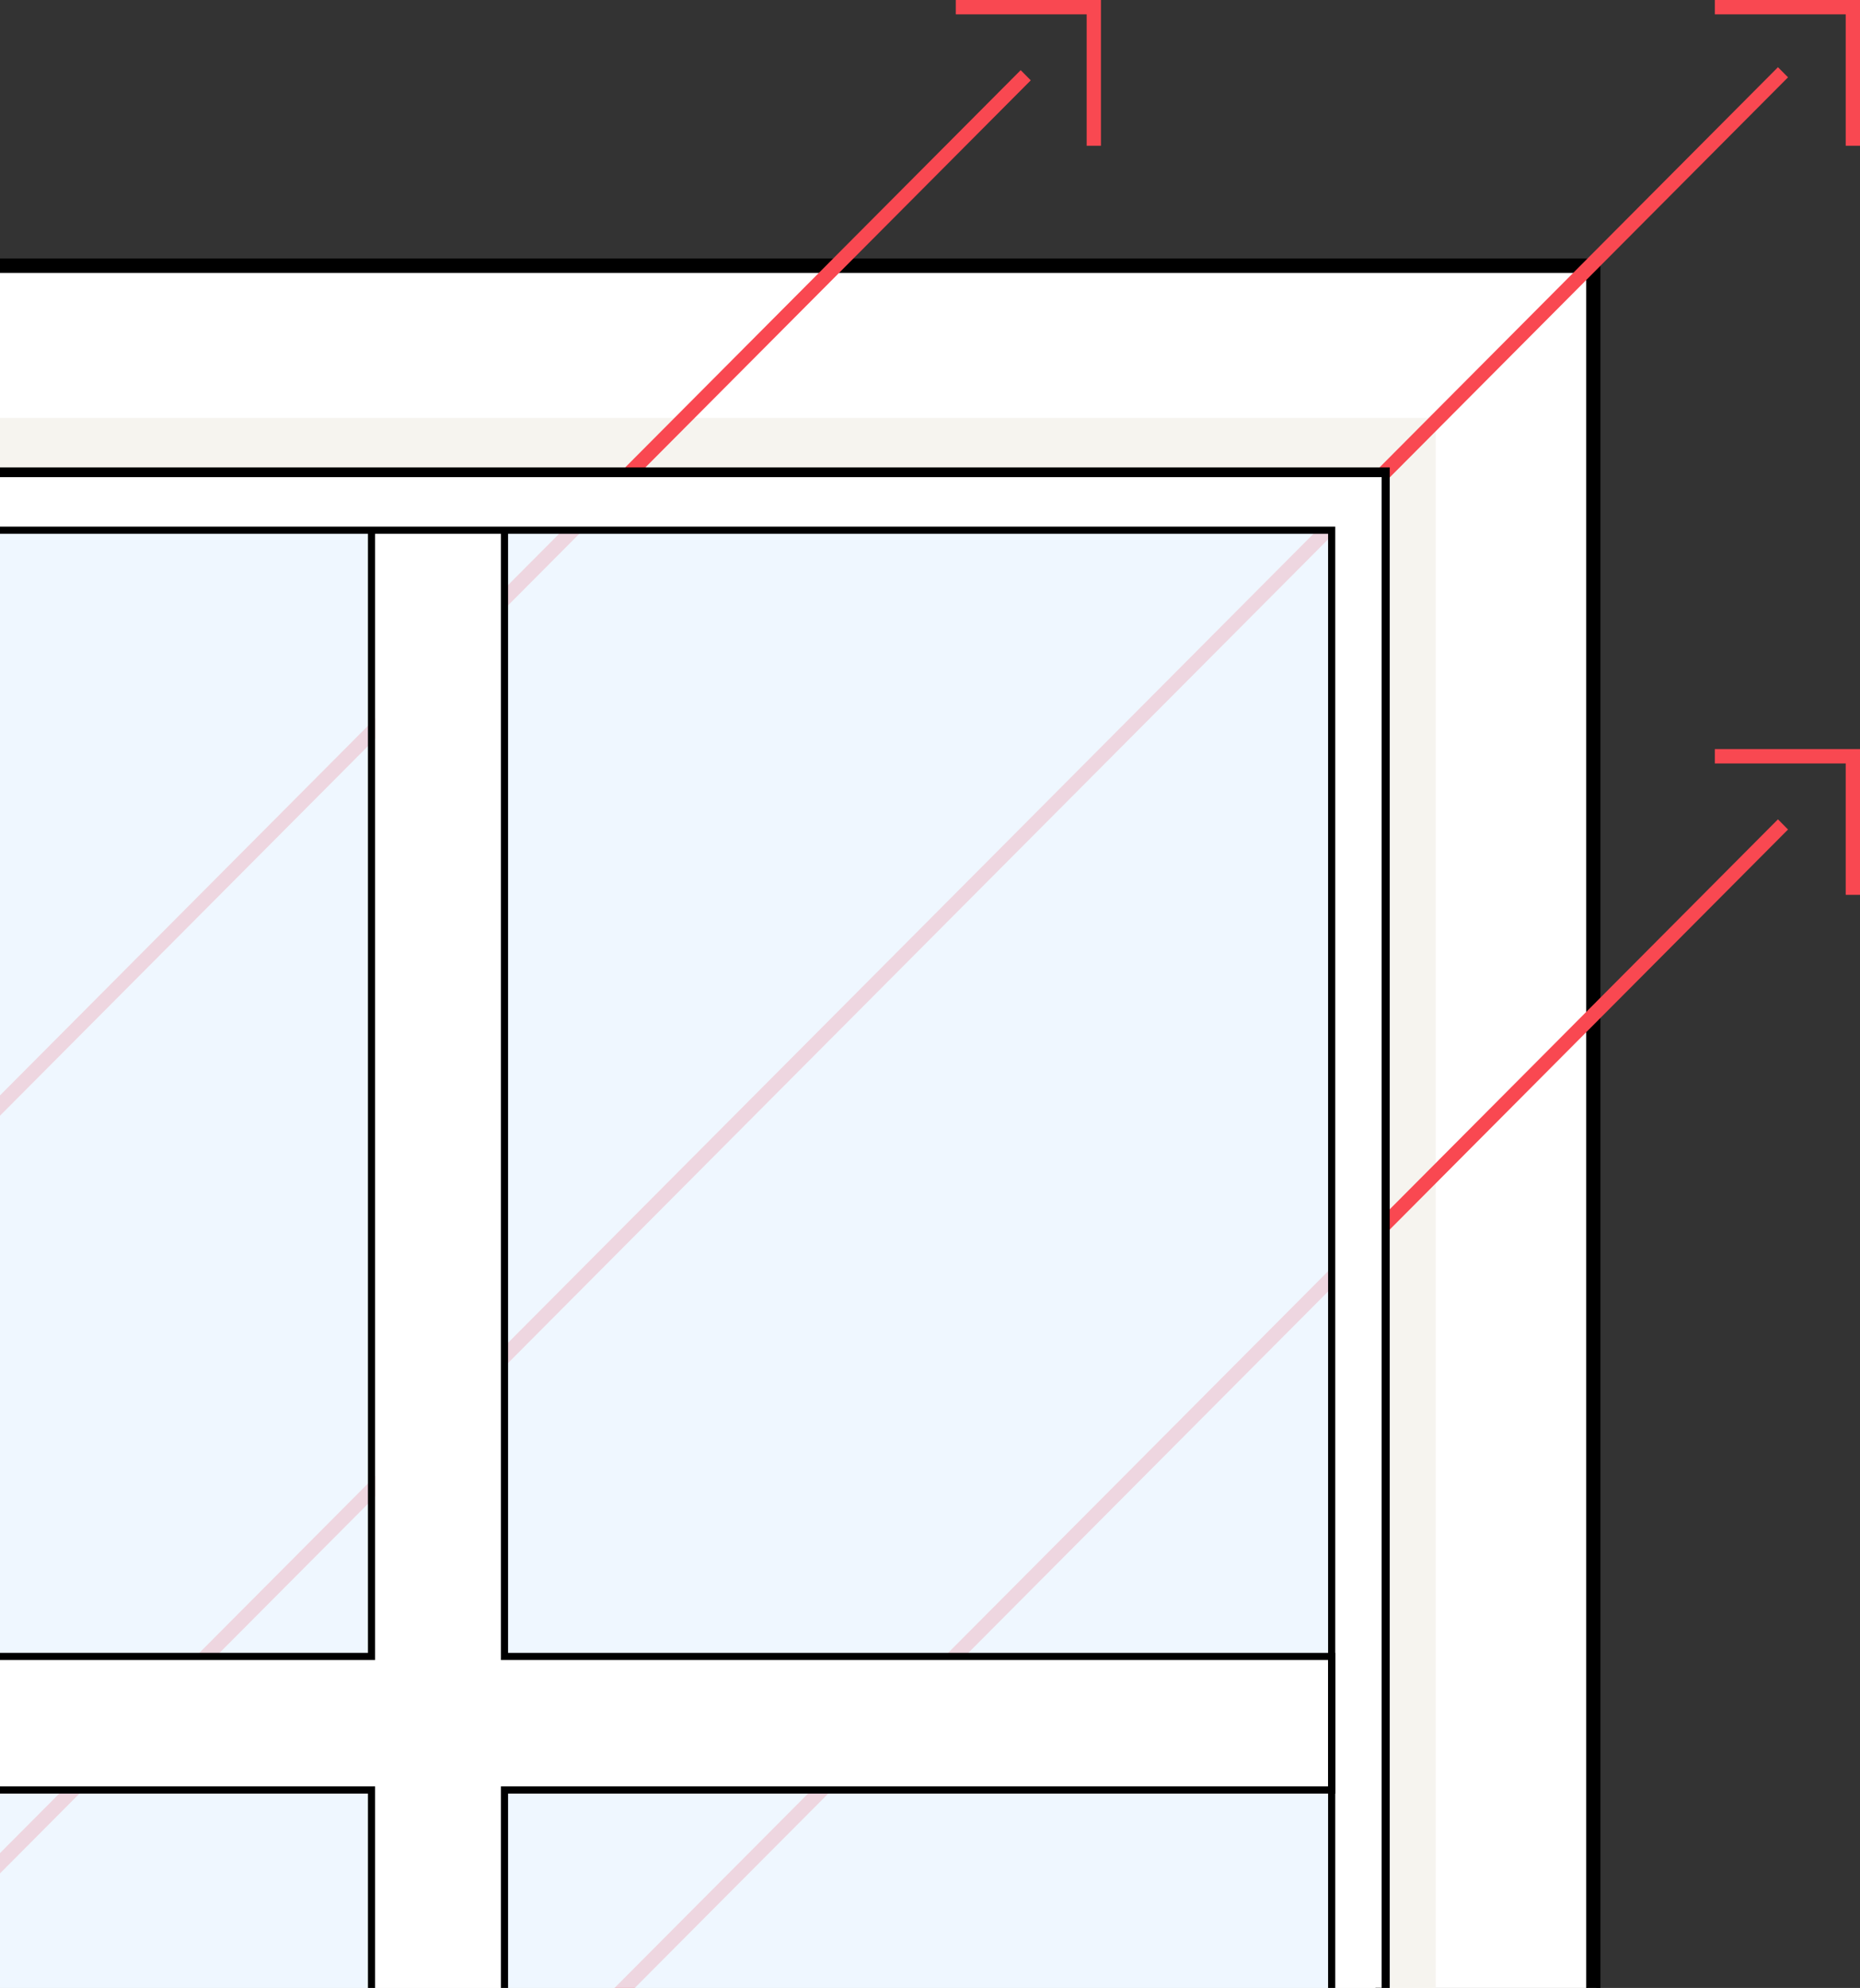 <?xml version="1.0" encoding="UTF-8"?>
<svg width="234px" height="250px" viewBox="0 0 234 250" version="1.1" xmlns="http://www.w3.org/2000/svg" xmlns:xlink="http://www.w3.org/1999/xlink">
    <rect x="0" y="0" width="234" height="250" fill="#333333" stroke="none"/>
    <title>Air Sealing</title>
    <g id="Page-1" stroke="none" stroke-width="1" fill="none" fill-rule="evenodd">
        <g id="Air-Sealing">
            <rect id="Rectangle" fill="#FFFFFF" fill-rule="nonzero" x="0" y="33.334" width="200.821" height="216.667"></rect>
            <polygon id="Path" fill="#F6F4EF" fill-rule="nonzero" points="0 52.56 0 60.002 173.82 60.002 173.82 250 180.621 250 180.621 52.56"></polygon>
            <polygon id="Path" fill="#000000" points="199.549 34.321 0 34.321 0 32.517 201.345 32.517 201.345 250 199.549 250"></polygon>
            <polygon id="Path" fill="#F94851" fill-rule="nonzero" points="0 140.307 0 137.755 128.409 8.822 129.676 10.103"></polygon>
            <polygon id="Path" fill="#F94851" points="136.71 1.804 120.243 1.804 120.243 0 138.506 0 138.506 18.329 136.71 18.329"></polygon>
            <polygon id="Path" fill="#F94851" fill-rule="nonzero" points="0 235.595 0 233.042 223.678 8.452 224.945 9.723"></polygon>
            <polygon id="Path" fill="#F94851" points="232.203 1.804 215.736 1.804 215.736 0 234 0 234 18.329 232.203 18.329"></polygon>
            <polygon id="Path" fill="#F94851" fill-rule="nonzero" points="79.854 250 77.311 250 223.678 103.036 224.945 104.317"></polygon>
            <polygon id="Path" fill="#F94851" points="232.203 96.01 215.736 96.01 215.736 94.206 234 94.206 234 112.534 232.203 112.534"></polygon>
            <polygon id="Path" fill="#000000" points="173.039 60.579 0 60.579 0 58.775 174.835 58.775 174.835 250 173.039 250"></polygon>
            <g id="Group" opacity="0.82" transform="translate(63.468, 66.676)" fill="#EBF5FF" fill-rule="nonzero">
                <polygon id="Path" points="104.064 0 1.42108547e-14 0 1.42108547e-14 141.633 104.064 141.633"></polygon>
            </g>
            <g id="Group" opacity="0.82" transform="translate(0, 66.676)" fill="#EBF5FF" fill-rule="nonzero">
                <polygon id="Path" points="46.687 0 0 0 0 141.633 46.687 141.633"></polygon>
            </g>
            <g id="Group" opacity="0.82" transform="translate(0, 225.104)" fill="#EBF5FF" fill-rule="nonzero">
                <polygon id="Path" points="46.687 -2.84217094e-14 0 -2.84217094e-14 0 24.896 46.687 24.896"></polygon>
            </g>
            <g id="Group" opacity="0.82" transform="translate(63.468, 225.104)" fill="#EBF5FF" fill-rule="nonzero">
                <polygon id="Path" points="104.064 -2.84217094e-14 1.42108547e-14 -2.84217094e-14 1.42108547e-14 24.896 104.064 24.896"></polygon>
            </g>
            <path d="M0,60.002 L0,66.676 L47.181,66.676 L47.181,208.291 L0,208.291 L0,225.087 L47.181,225.087 L47.181,249.982 L63.468,249.982 L63.468,225.087 L167.532,225.087 L167.532,249.982 L173.82,249.982 L173.82,60.002 L0,60.002 Z M167.532,208.309 L63.468,208.309 L63.468,66.694 L167.532,66.694 L167.532,208.309 Z" id="Shape" fill="#FFFFFF" fill-rule="nonzero"></path>
            <polygon id="Path" fill="#000000" points="63.917 207.858 63.917 66.676 63.019 66.676 63.019 208.76 167.082 208.76 167.082 224.654 63.019 224.654 63.019 250 63.917 250 63.917 225.556 167.981 225.556 167.981 207.858"></polygon>
            <polygon id="Path" fill="#000000" points="46.291 207.858 46.291 66.676 47.19 66.676 47.19 208.76 0 208.76 0 207.858"></polygon>
            <polygon id="Path" fill="#000000" points="46.291 225.556 0 225.556 0 224.654 47.19 224.654 47.19 250 46.291 250"></polygon>
            <polygon id="Path" fill="#000000" points="167.083 67.127 0 67.127 0 66.225 167.981 66.225 167.981 250 167.083 250"></polygon>
        </g>
    </g>
</svg>